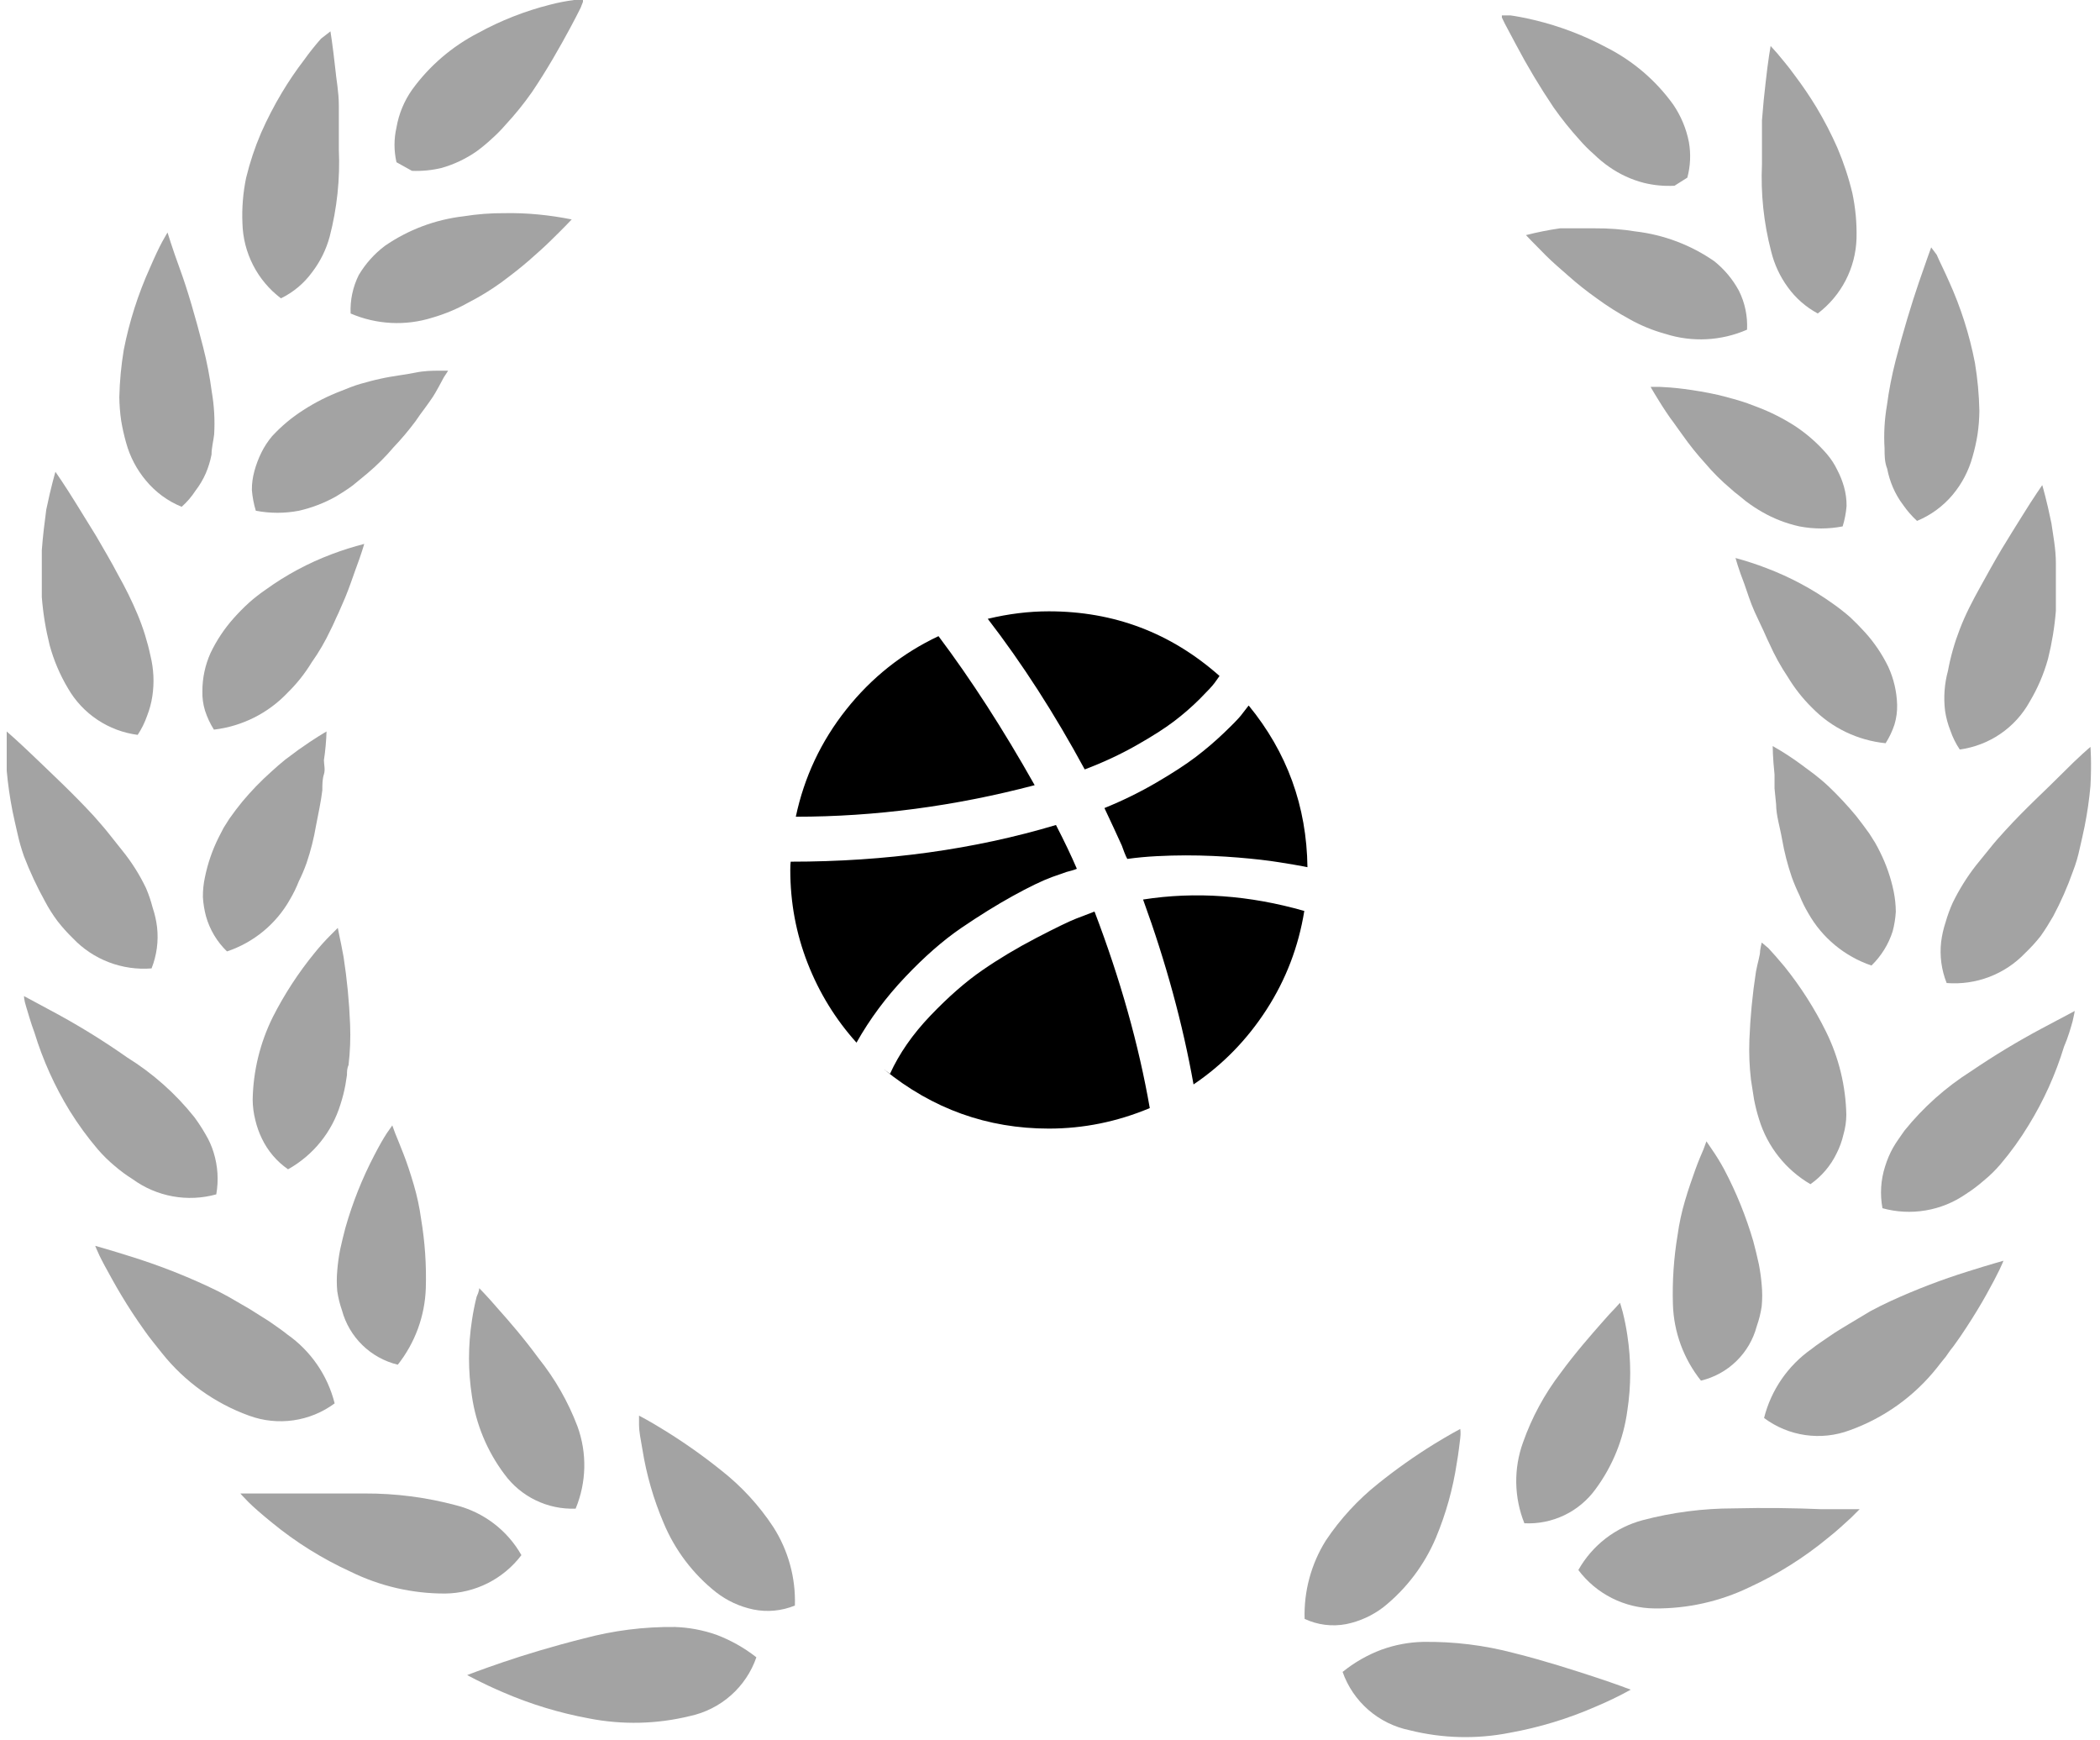 <svg width="134" height="111" viewBox="0 0 134 111" fill="none" xmlns="http://www.w3.org/2000/svg">
<path d="M48.264 105.729C47.494 105.127 46.638 104.644 45.724 104.296C44.868 103.995 43.972 103.826 43.066 103.796C41.103 103.773 39.145 104.02 37.249 104.529C35.311 105.012 33.455 105.579 32.085 106.045C30.714 106.512 29.811 106.862 29.811 106.862C29.811 106.862 30.697 107.362 32.101 107.962C33.859 108.723 35.699 109.282 37.584 109.629C39.714 110.046 41.91 109.995 44.019 109.479C44.99 109.271 45.892 108.817 46.636 108.16C47.38 107.503 47.941 106.666 48.264 105.729Z" fill="#A3A3A3"/>
<path d="M42.347 97.162C43.069 98.893 44.219 100.412 45.69 101.578C46.388 102.12 47.199 102.496 48.064 102.678C48.955 102.86 49.88 102.773 50.721 102.428C50.779 100.662 50.302 98.92 49.351 97.429C48.443 96.044 47.313 94.817 46.008 93.795C44.874 92.885 43.685 92.045 42.448 91.279C41.462 90.662 40.776 90.312 40.776 90.312C40.776 90.312 40.776 90.529 40.776 90.912C40.776 91.296 40.877 91.812 40.994 92.479C41.252 94.089 41.706 95.662 42.347 97.162Z" fill="#A3A3A3"/>
<path d="M28.407 101.662C29.352 101.651 30.282 101.425 31.125 101C31.968 100.575 32.702 99.964 33.271 99.212C32.827 98.427 32.227 97.741 31.509 97.194C30.791 96.647 29.969 96.25 29.093 96.029C27.201 95.524 25.251 95.272 23.293 95.279C21.304 95.279 19.315 95.279 17.827 95.279H15.337C15.337 95.279 15.521 95.496 15.855 95.829C16.189 96.162 16.707 96.612 17.343 97.129C18.871 98.385 20.557 99.438 22.357 100.262C24.238 101.189 26.309 101.669 28.407 101.662Z" fill="#A3A3A3"/>
<path d="M32.185 94.046C32.703 94.757 33.389 95.33 34.182 95.713C34.975 96.097 35.85 96.28 36.731 96.246C37.427 94.572 37.468 92.699 36.848 90.996C36.255 89.433 35.42 87.971 34.374 86.663C33.422 85.363 32.452 84.247 31.75 83.463C31.399 83.047 31.098 82.73 30.898 82.513L30.58 82.18C30.58 82.18 30.58 82.38 30.413 82.73C30.287 83.23 30.187 83.736 30.112 84.247C29.866 85.843 29.866 87.467 30.112 89.063C30.374 90.871 31.087 92.584 32.185 94.046Z" fill="#A3A3A3"/>
<path d="M8.35 80.163C6.98 79.73 6.077 79.48 6.077 79.48C6.077 79.48 6.161 79.713 6.345 80.097C6.528 80.48 6.813 80.997 7.164 81.63C7.515 82.263 7.949 82.996 8.451 83.763C8.701 84.146 8.969 84.53 9.253 84.93L9.47 85.23L9.754 85.596L10.339 86.33C11.783 88.144 13.704 89.523 15.889 90.313C16.793 90.646 17.767 90.748 18.721 90.611C19.675 90.475 20.58 90.103 21.354 89.53C20.908 87.748 19.834 86.187 18.329 85.13C17.978 84.846 17.577 84.58 17.175 84.296L15.905 83.496L14.551 82.713C14.133 82.48 13.699 82.263 13.264 82.063C11.671 81.321 10.029 80.686 8.35 80.163Z" fill="#A3A3A3"/>
<path d="M21.822 83.596C22.049 84.439 22.5 85.206 23.126 85.816C23.753 86.426 24.532 86.857 25.383 87.063C26.486 85.667 27.112 83.956 27.171 82.18C27.215 80.701 27.114 79.222 26.87 77.763C26.769 77.025 26.613 76.295 26.402 75.58C26.185 74.847 25.968 74.18 25.75 73.63C25.533 73.08 25.349 72.614 25.215 72.297L25.032 71.797L24.681 72.297C24.463 72.63 24.196 73.097 23.895 73.68C23.118 75.162 22.497 76.721 22.04 78.33C21.923 78.78 21.806 79.247 21.705 79.713C21.618 80.154 21.557 80.599 21.521 81.046C21.48 81.49 21.48 81.936 21.521 82.38C21.583 82.794 21.684 83.201 21.822 83.596Z" fill="#A3A3A3"/>
<path d="M6.245 73.329C6.572 73.708 6.929 74.059 7.314 74.379C7.676 74.692 8.062 74.976 8.468 75.23C9.226 75.781 10.099 76.155 11.023 76.323C11.946 76.49 12.895 76.447 13.8 76.196C13.958 75.307 13.9 74.392 13.633 73.529C13.509 73.121 13.335 72.729 13.114 72.363C12.896 71.983 12.656 71.615 12.396 71.263C11.198 69.762 9.75 68.477 8.117 67.463C6.678 66.451 5.183 65.522 3.637 64.68L1.531 63.547C1.531 63.547 1.531 63.797 1.665 64.213C1.799 64.63 1.949 65.213 2.2 65.88C2.737 67.635 3.495 69.315 4.456 70.88C4.991 71.739 5.588 72.558 6.245 73.329Z" fill="#A3A3A3"/>
<path d="M16.708 72.63C17.083 73.42 17.66 74.098 18.38 74.597C19.986 73.699 21.183 72.219 21.722 70.463C21.856 70.054 21.962 69.637 22.04 69.213L22.14 68.58C22.14 68.38 22.14 68.163 22.241 67.947C22.34 67.095 22.374 66.237 22.341 65.38C22.285 63.929 22.145 62.482 21.923 61.047C21.823 60.48 21.722 60.014 21.655 59.697C21.589 59.381 21.555 59.197 21.555 59.197L21.137 59.614C20.765 59.983 20.413 60.373 20.084 60.781C19.047 62.047 18.151 63.422 17.41 64.88C16.594 66.525 16.154 68.329 16.123 70.163C16.127 70.596 16.183 71.027 16.29 71.447C16.385 71.856 16.525 72.252 16.708 72.63Z" fill="#A3A3A3"/>
<path d="M2.868 57.497C3.102 57.94 3.37 58.363 3.67 58.764C3.973 59.153 4.302 59.521 4.657 59.864C5.296 60.536 6.079 61.057 6.946 61.388C7.814 61.72 8.745 61.854 9.671 61.781C10.002 60.945 10.123 60.041 10.022 59.147C9.971 58.722 9.875 58.303 9.738 57.897C9.63 57.476 9.491 57.064 9.32 56.664C8.917 55.821 8.418 55.026 7.832 54.298L6.93 53.164C6.629 52.781 6.295 52.414 5.977 52.048C4.657 50.614 3.219 49.281 2.2 48.298C1.18 47.315 0.428 46.665 0.428 46.665C0.428 46.665 0.428 47.664 0.428 49.164C0.506 50.026 0.628 50.882 0.795 51.731C0.896 52.198 0.996 52.681 1.113 53.164C1.221 53.661 1.361 54.151 1.531 54.631C1.91 55.616 2.357 56.574 2.868 57.497Z" fill="#A3A3A3"/>
<path d="M14.484 60.697C16.196 60.125 17.633 58.936 18.512 57.364C18.726 57.002 18.911 56.623 19.064 56.231C19.255 55.847 19.423 55.452 19.566 55.047C19.829 54.27 20.03 53.473 20.167 52.664C20.318 51.881 20.485 51.114 20.568 50.414C20.568 50.048 20.568 49.714 20.669 49.398C20.769 49.081 20.669 48.781 20.669 48.498C20.761 47.891 20.817 47.278 20.836 46.665C20.836 46.665 20.1 47.081 19.047 47.831L18.195 48.465C17.894 48.715 17.593 48.965 17.292 49.248C16.64 49.83 16.031 50.46 15.47 51.131C15.186 51.481 14.902 51.848 14.635 52.231L14.267 52.814L13.949 53.431C13.551 54.228 13.259 55.075 13.08 55.947C12.987 56.369 12.942 56.799 12.947 57.231C12.971 57.648 13.039 58.061 13.147 58.464C13.387 59.313 13.849 60.084 14.484 60.697Z" fill="#A3A3A3"/>
<path d="M7.532 36.665C7.081 35.799 6.596 34.999 6.128 34.182L4.841 32.099C4.089 30.882 3.537 30.099 3.537 30.099C3.537 30.099 3.253 31.049 2.952 32.515C2.852 33.265 2.735 34.182 2.668 35.099C2.668 35.565 2.668 36.065 2.668 36.565C2.668 37.065 2.668 37.582 2.668 38.099C2.749 39.133 2.917 40.158 3.169 41.165C3.432 42.13 3.826 43.056 4.339 43.915C4.801 44.718 5.442 45.403 6.214 45.918C6.985 46.433 7.865 46.762 8.785 46.882C9.036 46.502 9.238 46.094 9.387 45.665C9.545 45.262 9.657 44.843 9.721 44.415C9.85 43.56 9.81 42.688 9.604 41.848C9.413 40.947 9.139 40.066 8.785 39.215C8.418 38.332 7.966 37.432 7.532 36.665Z" fill="#A3A3A3"/>
<path d="M18.346 44.198C18.937 43.62 19.454 42.97 19.883 42.265C20.353 41.603 20.761 40.9 21.104 40.165C21.288 39.815 21.421 39.465 21.588 39.131L22.023 38.131C22.29 37.481 22.491 36.882 22.675 36.365C23.059 35.348 23.243 34.698 23.243 34.698C22.547 34.878 21.86 35.095 21.187 35.348C19.682 35.912 18.26 36.674 16.958 37.615C16.578 37.874 16.215 38.158 15.872 38.465C15.538 38.77 15.22 39.093 14.919 39.431C14.319 40.102 13.819 40.853 13.432 41.665C13.089 42.43 12.913 43.26 12.914 44.098C12.902 44.515 12.959 44.932 13.081 45.331C13.218 45.759 13.409 46.168 13.649 46.548C15.442 46.337 17.105 45.506 18.346 44.198Z" fill="#A3A3A3"/>
<path d="M12.478 31.299C12.739 30.96 12.958 30.59 13.13 30.199C13.295 29.813 13.418 29.411 13.498 28.999C13.498 28.582 13.615 28.149 13.665 27.715C13.719 26.807 13.668 25.896 13.514 24.999C13.387 24.039 13.203 23.087 12.963 22.149C12.478 20.249 11.96 18.466 11.475 17.149C10.991 15.833 10.69 14.833 10.69 14.833C10.69 14.833 10.556 15.049 10.355 15.416C10.155 15.783 9.887 16.349 9.57 17.083C8.813 18.757 8.252 20.513 7.898 22.316C7.732 23.313 7.637 24.321 7.614 25.332C7.62 25.834 7.659 26.335 7.731 26.832C7.81 27.31 7.916 27.783 8.049 28.249C8.292 29.137 8.725 29.961 9.319 30.665C9.927 31.4 10.708 31.973 11.592 32.332C11.933 32.029 12.231 31.682 12.478 31.299Z" fill="#A3A3A3"/>
<path d="M28.324 24.066C28.508 23.799 28.591 23.649 28.591 23.649H28.006C27.605 23.649 27.087 23.649 26.452 23.782C25.817 23.916 25.065 23.982 24.262 24.166C23.861 24.249 23.443 24.366 23.026 24.482C22.608 24.599 22.207 24.765 21.789 24.932C20.934 25.256 20.116 25.669 19.348 26.166C18.616 26.633 17.947 27.193 17.359 27.832C17.089 28.153 16.859 28.506 16.674 28.882C16.493 29.251 16.348 29.636 16.239 30.032C16.125 30.433 16.069 30.848 16.072 31.265C16.109 31.712 16.193 32.153 16.323 32.582C17.234 32.758 18.17 32.758 19.081 32.582C19.912 32.392 20.712 32.083 21.454 31.665C21.805 31.449 22.156 31.232 22.491 30.982L22.959 30.599L23.443 30.199C24.047 29.692 24.607 29.134 25.115 28.532C25.617 28.006 26.085 27.449 26.519 26.866L26.82 26.432L27.104 26.049C27.304 25.782 27.472 25.532 27.622 25.316C27.772 25.099 28.174 24.349 28.324 24.066Z" fill="#A3A3A3"/>
<path d="M17.927 19.032C18.717 18.648 19.4 18.075 19.916 17.366C20.434 16.69 20.814 15.92 21.036 15.099C21.508 13.283 21.705 11.407 21.621 9.533C21.621 9.05 21.621 8.566 21.621 8.1C21.621 7.633 21.621 7.183 21.621 6.733C21.621 5.85 21.454 5.066 21.387 4.316C21.237 2.933 21.086 2 21.086 2L20.485 2.466C20.099 2.903 19.737 3.359 19.398 3.833C18.891 4.495 18.423 5.185 17.994 5.9C17.495 6.732 17.049 7.595 16.657 8.483C16.26 9.41 15.941 10.369 15.704 11.349C15.506 12.303 15.428 13.277 15.47 14.249C15.494 15.179 15.727 16.092 16.152 16.92C16.577 17.748 17.184 18.47 17.927 19.032Z" fill="#A3A3A3"/>
<path d="M31.967 18.032C32.619 17.549 33.221 17.082 33.756 16.616C34.291 16.149 34.792 15.699 35.176 15.316C35.561 14.932 35.912 14.599 36.129 14.366L36.48 13.999C35.773 13.857 35.059 13.751 34.341 13.682C33.624 13.613 32.904 13.585 32.185 13.599C31.311 13.593 30.439 13.66 29.577 13.799C27.776 14.008 26.054 14.655 24.563 15.682C23.889 16.189 23.321 16.824 22.891 17.549C22.513 18.308 22.335 19.152 22.373 19.999C24.023 20.71 25.874 20.805 27.588 20.265C28.392 20.033 29.166 19.709 29.895 19.299C30.617 18.929 31.309 18.506 31.967 18.032Z" fill="#A3A3A3"/>
<path d="M96.335 110.545C98.221 110.206 100.062 109.647 101.817 108.879C102.583 108.559 103.331 108.197 104.057 107.795C104.057 107.795 103.154 107.445 101.784 106.996C100.413 106.546 98.558 105.946 96.619 105.462C94.722 104.959 92.765 104.718 90.802 104.746C89.895 104.767 88.997 104.936 88.145 105.246C87.249 105.582 86.414 106.061 85.671 106.662C85.999 107.596 86.565 108.429 87.311 109.08C88.058 109.731 88.961 110.179 89.933 110.379C92.028 110.907 94.215 110.964 96.335 110.545Z" fill="#A3A3A3"/>
<path d="M85.905 103.612C86.768 103.435 87.58 103.065 88.278 102.529C89.743 101.356 90.891 99.838 91.621 98.112C92.263 96.579 92.713 94.972 92.958 93.329C93.075 92.679 93.126 92.129 93.176 91.763C93.226 91.396 93.176 91.163 93.176 91.163C93.176 91.163 92.507 91.513 91.504 92.129C90.267 92.895 89.078 93.735 87.944 94.646C86.648 95.677 85.52 96.902 84.601 98.279C83.664 99.775 83.193 101.515 83.247 103.279C84.076 103.667 85.006 103.784 85.905 103.612Z" fill="#A3A3A3"/>
<path d="M110.625 96.229C108.668 96.23 106.719 96.482 104.826 96.979C103.962 97.209 103.153 97.609 102.446 98.155C101.74 98.702 101.151 99.385 100.714 100.162C101.28 100.917 102.014 101.53 102.858 101.955C103.702 102.38 104.633 102.605 105.578 102.612C107.672 102.633 109.743 102.171 111.628 101.262C113.429 100.433 115.115 99.374 116.643 98.112C117.278 97.612 117.779 97.129 118.13 96.812L118.665 96.279H116.158C114.604 96.212 112.614 96.179 110.625 96.229Z" fill="#A3A3A3"/>
<path d="M97.27 97.179C98.15 97.223 99.027 97.045 99.822 96.664C100.616 96.283 101.301 95.709 101.816 94.996C102.902 93.526 103.597 91.806 103.839 89.996C104.085 88.4 104.085 86.776 103.839 85.18C103.765 84.675 103.664 84.174 103.538 83.68C103.438 83.313 103.371 83.113 103.371 83.113L103.053 83.463C102.836 83.68 102.552 83.997 102.201 84.397C101.499 85.197 100.529 86.296 99.577 87.596C98.553 88.935 97.746 90.425 97.186 92.013C96.577 93.687 96.607 95.526 97.27 97.179Z" fill="#A3A3A3"/>
<path d="M123.579 87.28C123.78 87.03 123.964 86.78 124.164 86.547L124.432 86.163L124.666 85.863C124.95 85.48 125.217 85.08 125.468 84.697C125.969 83.93 126.404 83.213 126.755 82.58C127.106 81.947 127.39 81.413 127.574 81.03C127.758 80.647 127.841 80.43 127.841 80.43C127.841 80.43 126.939 80.68 125.568 81.114C123.892 81.637 122.251 82.266 120.654 82.997C120.22 83.197 119.785 83.413 119.35 83.647L118.013 84.447C117.579 84.713 117.144 84.963 116.743 85.247C116.342 85.53 115.941 85.78 115.59 86.063C114.085 87.12 113.011 88.682 112.564 90.463C113.336 91.04 114.242 91.415 115.197 91.552C116.152 91.689 117.126 91.584 118.03 91.246C120.213 90.463 122.134 89.09 123.579 87.28Z" fill="#A3A3A3"/>
<path d="M111.879 79.196C111.416 77.61 110.795 76.075 110.024 74.613C109.786 74.171 109.524 73.743 109.238 73.33L108.887 72.813L108.703 73.313C108.569 73.63 108.369 74.08 108.168 74.647C107.968 75.213 107.734 75.863 107.516 76.613C107.306 77.322 107.149 78.047 107.048 78.78C106.804 80.244 106.703 81.729 106.748 83.213C106.803 84.985 107.43 86.691 108.536 88.079C109.388 87.876 110.169 87.447 110.796 86.836C111.423 86.226 111.872 85.457 112.096 84.613C112.244 84.196 112.35 83.767 112.414 83.329C112.456 82.88 112.456 82.429 112.414 81.98C112.378 81.532 112.317 81.087 112.23 80.646C112.113 80.096 111.996 79.646 111.879 79.196Z" fill="#A3A3A3"/>
<path d="M132.254 65.147C132.354 64.731 132.388 64.497 132.388 64.497L130.282 65.614C128.736 66.439 127.235 67.346 125.786 68.331C124.165 69.355 122.725 70.639 121.523 72.13C121.273 72.497 121.005 72.847 120.788 73.23C120.58 73.606 120.412 74.003 120.287 74.414C120.01 75.275 119.953 76.191 120.119 77.08C121.017 77.328 121.959 77.376 122.877 77.22C123.796 77.065 124.669 76.71 125.435 76.18C125.841 75.921 126.226 75.631 126.588 75.314C126.977 74.998 127.335 74.646 127.658 74.264C128.319 73.485 128.917 72.654 129.446 71.78C130.409 70.216 131.167 68.536 131.702 66.781C131.97 66.164 132.137 65.564 132.254 65.147Z" fill="#A3A3A3"/>
<path d="M115.523 75.547C116.239 75.045 116.815 74.368 117.194 73.58C117.388 73.2 117.534 72.796 117.629 72.38C117.749 71.969 117.811 71.542 117.813 71.114C117.775 69.28 117.335 67.477 116.525 65.83C115.794 64.349 114.903 62.952 113.868 61.664C113.45 61.164 113.099 60.764 112.832 60.481L112.414 60.131C112.371 60.301 112.338 60.473 112.313 60.647C112.313 60.964 112.146 61.431 112.046 61.997C111.824 63.432 111.684 64.879 111.628 66.33C111.596 67.182 111.629 68.034 111.728 68.88L111.829 69.53L111.929 70.163C112.011 70.586 112.117 71.003 112.247 71.413C112.78 73.152 113.949 74.627 115.523 75.547Z" fill="#A3A3A3"/>
<path d="M127.942 52.998C127.624 53.348 127.29 53.714 126.989 54.098L126.07 55.231C125.499 55.967 125.006 56.76 124.599 57.597C124.419 57.997 124.269 58.41 124.148 58.831C124.014 59.237 123.918 59.656 123.864 60.081C123.761 60.974 123.882 61.879 124.215 62.714C125.141 62.787 126.072 62.653 126.939 62.322C127.807 61.99 128.589 61.469 129.229 60.797C129.583 60.46 129.913 60.098 130.215 59.714C130.499 59.314 130.767 58.881 131.017 58.447C131.506 57.53 131.925 56.578 132.271 55.598C132.456 55.122 132.602 54.631 132.706 54.131C132.823 53.648 132.923 53.164 133.023 52.698C133.19 51.855 133.313 51.004 133.391 50.148C133.474 48.631 133.391 47.648 133.391 47.648C133.391 47.648 132.655 48.265 131.619 49.315C130.583 50.364 129.262 51.548 127.942 52.998Z" fill="#A3A3A3"/>
<path d="M120.77 59.414C120.879 59.005 120.946 58.586 120.971 58.164C120.967 57.733 120.922 57.303 120.837 56.881C120.658 56.008 120.366 55.162 119.968 54.364C119.868 54.164 119.768 53.964 119.651 53.764L119.283 53.181C119.015 52.798 118.731 52.431 118.447 52.064C117.895 51.397 117.303 50.762 116.675 50.164C116.375 49.881 116.074 49.631 115.773 49.398L114.92 48.764C114.344 48.338 113.741 47.948 113.115 47.598C113.115 47.598 113.115 48.315 113.232 49.414C113.232 49.681 113.232 49.981 113.232 50.298L113.333 51.314C113.333 52.014 113.583 52.781 113.717 53.564C113.86 54.379 114.067 55.181 114.335 55.964C114.481 56.367 114.649 56.762 114.837 57.148C114.99 57.534 115.175 57.907 115.388 58.264C116.274 59.831 117.709 61.018 119.417 61.597C120.042 60.992 120.507 60.242 120.77 59.414Z" fill="#A3A3A3"/>
<path d="M124.298 42.798C124.073 43.628 124.01 44.494 124.114 45.348C124.177 45.776 124.289 46.196 124.449 46.598C124.595 47.028 124.797 47.437 125.05 47.815C125.981 47.689 126.87 47.348 127.645 46.818C128.42 46.288 129.06 45.585 129.513 44.765C130.024 43.91 130.417 42.991 130.683 42.032C130.934 41.025 131.102 39.999 131.185 38.965C131.185 38.448 131.185 37.915 131.185 37.415C131.185 36.915 131.185 36.432 131.185 35.949C131.185 34.999 131.001 34.115 130.9 33.382C130.6 31.899 130.315 30.949 130.315 30.949C130.315 30.949 129.764 31.732 129.012 32.949C128.644 33.549 128.193 34.249 127.725 35.032C127.257 35.815 126.772 36.699 126.321 37.515C125.869 38.332 125.418 39.182 125.05 40.148C124.717 41.006 124.465 41.893 124.298 42.798Z" fill="#A3A3A3"/>
<path d="M120.487 42.532C120.097 41.733 119.596 40.992 118.999 40.332C118.698 39.999 118.381 39.682 118.046 39.365C117.699 39.064 117.336 38.78 116.96 38.515C115.654 37.581 114.233 36.819 112.731 36.249C112.08 35.998 111.416 35.781 110.742 35.599C110.742 35.599 110.926 36.282 111.31 37.266C111.494 37.782 111.678 38.399 111.962 39.032L112.414 39.999C112.581 40.332 112.714 40.682 112.898 41.049C113.23 41.798 113.628 42.518 114.085 43.199C114.514 43.91 115.031 44.565 115.623 45.148C116.871 46.433 118.535 47.235 120.32 47.415C120.559 47.041 120.75 46.638 120.888 46.215C121.009 45.81 121.065 45.388 121.055 44.965C121.032 44.124 120.838 43.297 120.487 42.532Z" fill="#A3A3A3"/>
<path d="M123.228 15.783C123.228 15.783 122.91 16.65 122.442 18.016C121.974 19.383 121.439 21.149 120.955 23.016C120.715 23.954 120.53 24.906 120.403 25.866C120.247 26.774 120.197 27.696 120.253 28.616C120.253 29.049 120.253 29.482 120.42 29.899C120.499 30.311 120.622 30.713 120.788 31.099C120.959 31.496 121.178 31.871 121.439 32.216C121.696 32.586 121.993 32.927 122.325 33.232C123.206 32.867 123.986 32.295 124.598 31.566C125.193 30.855 125.626 30.025 125.869 29.132C126.004 28.667 126.11 28.194 126.186 27.716C126.259 27.219 126.298 26.718 126.303 26.216C126.283 25.188 126.188 24.163 126.019 23.149C125.671 21.345 125.11 19.589 124.348 17.916C124.047 17.233 123.763 16.683 123.579 16.25L123.228 15.783Z" fill="#A3A3A3"/>
<path d="M117.244 29.999C117.064 29.62 116.833 29.267 116.559 28.949C115.977 28.28 115.308 27.692 114.57 27.199C113.803 26.702 112.985 26.289 112.13 25.965C111.712 25.799 111.294 25.649 110.893 25.532C110.492 25.415 110.057 25.299 109.656 25.199C108.837 25.015 108.102 24.899 107.467 24.816C106.831 24.732 106.313 24.699 105.929 24.682H105.327C105.327 24.682 105.411 24.849 105.578 25.115C105.745 25.382 105.979 25.782 106.28 26.232C106.581 26.682 106.597 26.699 106.798 26.965L107.082 27.365L107.383 27.782C107.814 28.394 108.283 28.979 108.787 29.532C109.295 30.135 109.854 30.692 110.458 31.198C110.612 31.341 110.774 31.474 110.943 31.599L111.411 31.982C111.742 32.231 112.088 32.459 112.447 32.665C113.187 33.09 113.987 33.399 114.821 33.582C115.732 33.758 116.668 33.758 117.579 33.582C117.709 33.159 117.793 32.723 117.829 32.282C117.833 31.865 117.776 31.45 117.662 31.049C117.559 30.686 117.419 30.334 117.244 29.999Z" fill="#A3A3A3"/>
<path d="M115.99 19.999C116.734 19.436 117.342 18.714 117.77 17.886C118.198 17.059 118.435 16.146 118.464 15.216C118.489 14.242 118.399 13.269 118.197 12.316C117.96 11.33 117.641 10.366 117.244 9.433C116.853 8.545 116.406 7.682 115.907 6.849C115.474 6.137 115.006 5.447 114.503 4.783C114.085 4.199 113.684 3.749 113.416 3.416L112.982 2.933C112.982 2.933 112.815 3.866 112.664 5.266C112.581 5.966 112.497 6.783 112.43 7.683C112.43 8.116 112.43 8.566 112.43 9.033C112.43 9.499 112.43 9.999 112.43 10.482C112.346 12.351 112.543 14.222 113.015 16.032C113.217 16.862 113.58 17.643 114.085 18.332C114.586 19.024 115.238 19.593 115.99 19.999Z" fill="#A3A3A3"/>
<path d="M109.389 16.666C107.899 15.632 106.177 14.98 104.374 14.766C103.512 14.626 102.64 14.559 101.767 14.566C100.948 14.566 100.196 14.566 99.544 14.566C98.813 14.672 98.087 14.816 97.371 14.999L97.722 15.366L98.658 16.316C99.059 16.715 99.561 17.149 100.096 17.615C100.665 18.12 101.262 18.593 101.884 19.032C102.544 19.517 103.237 19.957 103.957 20.349C104.683 20.76 105.458 21.079 106.263 21.299C107.976 21.847 109.831 21.752 111.478 21.032C111.522 20.174 111.344 19.318 110.96 18.549C110.568 17.823 110.033 17.182 109.389 16.666Z" fill="#A3A3A3"/>
<path d="M26.285 10.899C26.92 10.925 27.555 10.863 28.173 10.716C28.967 10.49 29.718 10.135 30.396 9.666C30.735 9.419 31.059 9.152 31.366 8.866C31.687 8.582 31.989 8.275 32.269 7.95C32.872 7.3 33.431 6.609 33.94 5.883C34.909 4.45 35.745 2.966 36.347 1.85C36.648 1.3 36.882 0.833 37.049 0.5L37.199 0.117V0H37.066H36.631C36.113 0.068 35.599 0.168 35.093 0.3C33.496 0.704 31.957 1.309 30.514 2.1C28.845 2.961 27.403 4.199 26.301 5.716C25.791 6.437 25.448 7.263 25.299 8.133C25.132 8.863 25.132 9.62 25.299 10.35" fill="#A3A3A3"/>
<path d="M107.668 11.333C107.866 10.594 107.901 9.82 107.768 9.066C107.601 8.207 107.259 7.39 106.765 6.667C105.669 5.145 104.225 3.905 102.553 3.05C101.093 2.264 99.537 1.671 97.923 1.283C97.288 1.133 96.753 1.033 96.386 0.983H95.968H95.834V1.117C95.834 1.117 95.934 1.333 96.018 1.5L96.737 2.85C97.466 4.231 98.27 5.572 99.143 6.867C99.657 7.595 100.215 8.29 100.815 8.95C101.094 9.27 101.396 9.571 101.717 9.85C102.017 10.144 102.341 10.412 102.687 10.65C103.355 11.118 104.102 11.462 104.893 11.666C105.532 11.823 106.191 11.885 106.849 11.85" fill="#A3A3A3"/>
<path d="M66.928 39C71.086 39 74.716 40.375 77.818 43.125L77.504 43.565C77.378 43.741 77.064 44.08 76.561 44.584C76.058 45.086 75.509 45.565 74.914 46.017C74.318 46.47 73.509 46.986 72.486 47.564C71.463 48.143 70.373 48.65 69.216 49.086C67.288 45.531 65.226 42.328 63.029 39.478C64.354 39.159 65.653 39 66.928 39ZM54 45.262C55.609 43.234 57.571 41.674 59.885 40.584C61.964 43.351 64.01 46.52 66.022 50.092C60.925 51.433 55.844 52.104 50.78 52.104C51.317 49.572 52.39 47.291 54 45.262ZM51.535 61.449C50.797 59.562 50.428 57.579 50.428 55.5C50.428 55.265 50.436 55.089 50.453 54.972C56.523 54.972 62.166 54.192 67.381 52.632C67.917 53.672 68.362 54.603 68.714 55.425C68.646 55.458 68.538 55.495 68.387 55.538C68.235 55.579 68.127 55.608 68.059 55.626L67.129 55.952C66.491 56.187 65.657 56.59 64.626 57.16C63.595 57.73 62.501 58.409 61.343 59.197C60.186 59.986 58.992 61.029 57.76 62.33C56.527 63.629 55.492 65.025 54.653 66.517C53.312 65.025 52.272 63.335 51.535 61.449ZM66.928 72C63.004 72 59.499 70.742 56.414 68.227L56.791 68.504C57.378 67.213 58.241 65.972 59.382 64.781C60.522 63.591 61.62 62.63 62.677 61.901C63.733 61.172 64.882 60.484 66.123 59.838C67.364 59.193 68.21 58.782 68.663 58.606C69.116 58.43 69.477 58.292 69.745 58.191L69.795 58.166H69.846C71.488 62.475 72.663 66.65 73.367 70.692C71.287 71.564 69.141 72 66.928 72ZM80.812 64.416C79.571 66.337 78.02 67.926 76.159 69.183C75.471 65.326 74.399 61.394 72.939 57.386C76.276 56.866 79.705 57.109 83.227 58.115C82.858 60.396 82.053 62.497 80.812 64.416ZM83.176 55.273C83.008 55.24 82.798 55.202 82.547 55.16C82.296 55.119 81.989 55.068 81.629 55.01C81.269 54.951 80.866 54.897 80.422 54.846C79.977 54.796 79.504 54.75 79 54.708C78.497 54.666 77.961 54.633 77.391 54.607C76.82 54.582 76.242 54.57 75.655 54.57C75.068 54.57 74.452 54.587 73.806 54.62C73.161 54.653 72.537 54.712 71.933 54.796C71.883 54.712 71.82 54.574 71.744 54.381C71.669 54.188 71.614 54.041 71.581 53.94C71.262 53.236 70.894 52.44 70.474 51.551C71.631 51.081 72.734 50.541 73.782 49.929C74.83 49.316 75.668 48.772 76.297 48.294C76.926 47.816 77.521 47.308 78.083 46.772C78.645 46.235 79.009 45.862 79.177 45.653C79.345 45.443 79.504 45.237 79.655 45.036L79.68 45.011C82.128 47.996 83.378 51.433 83.428 55.324L83.176 55.273Z" fill="black"/>
</svg>

